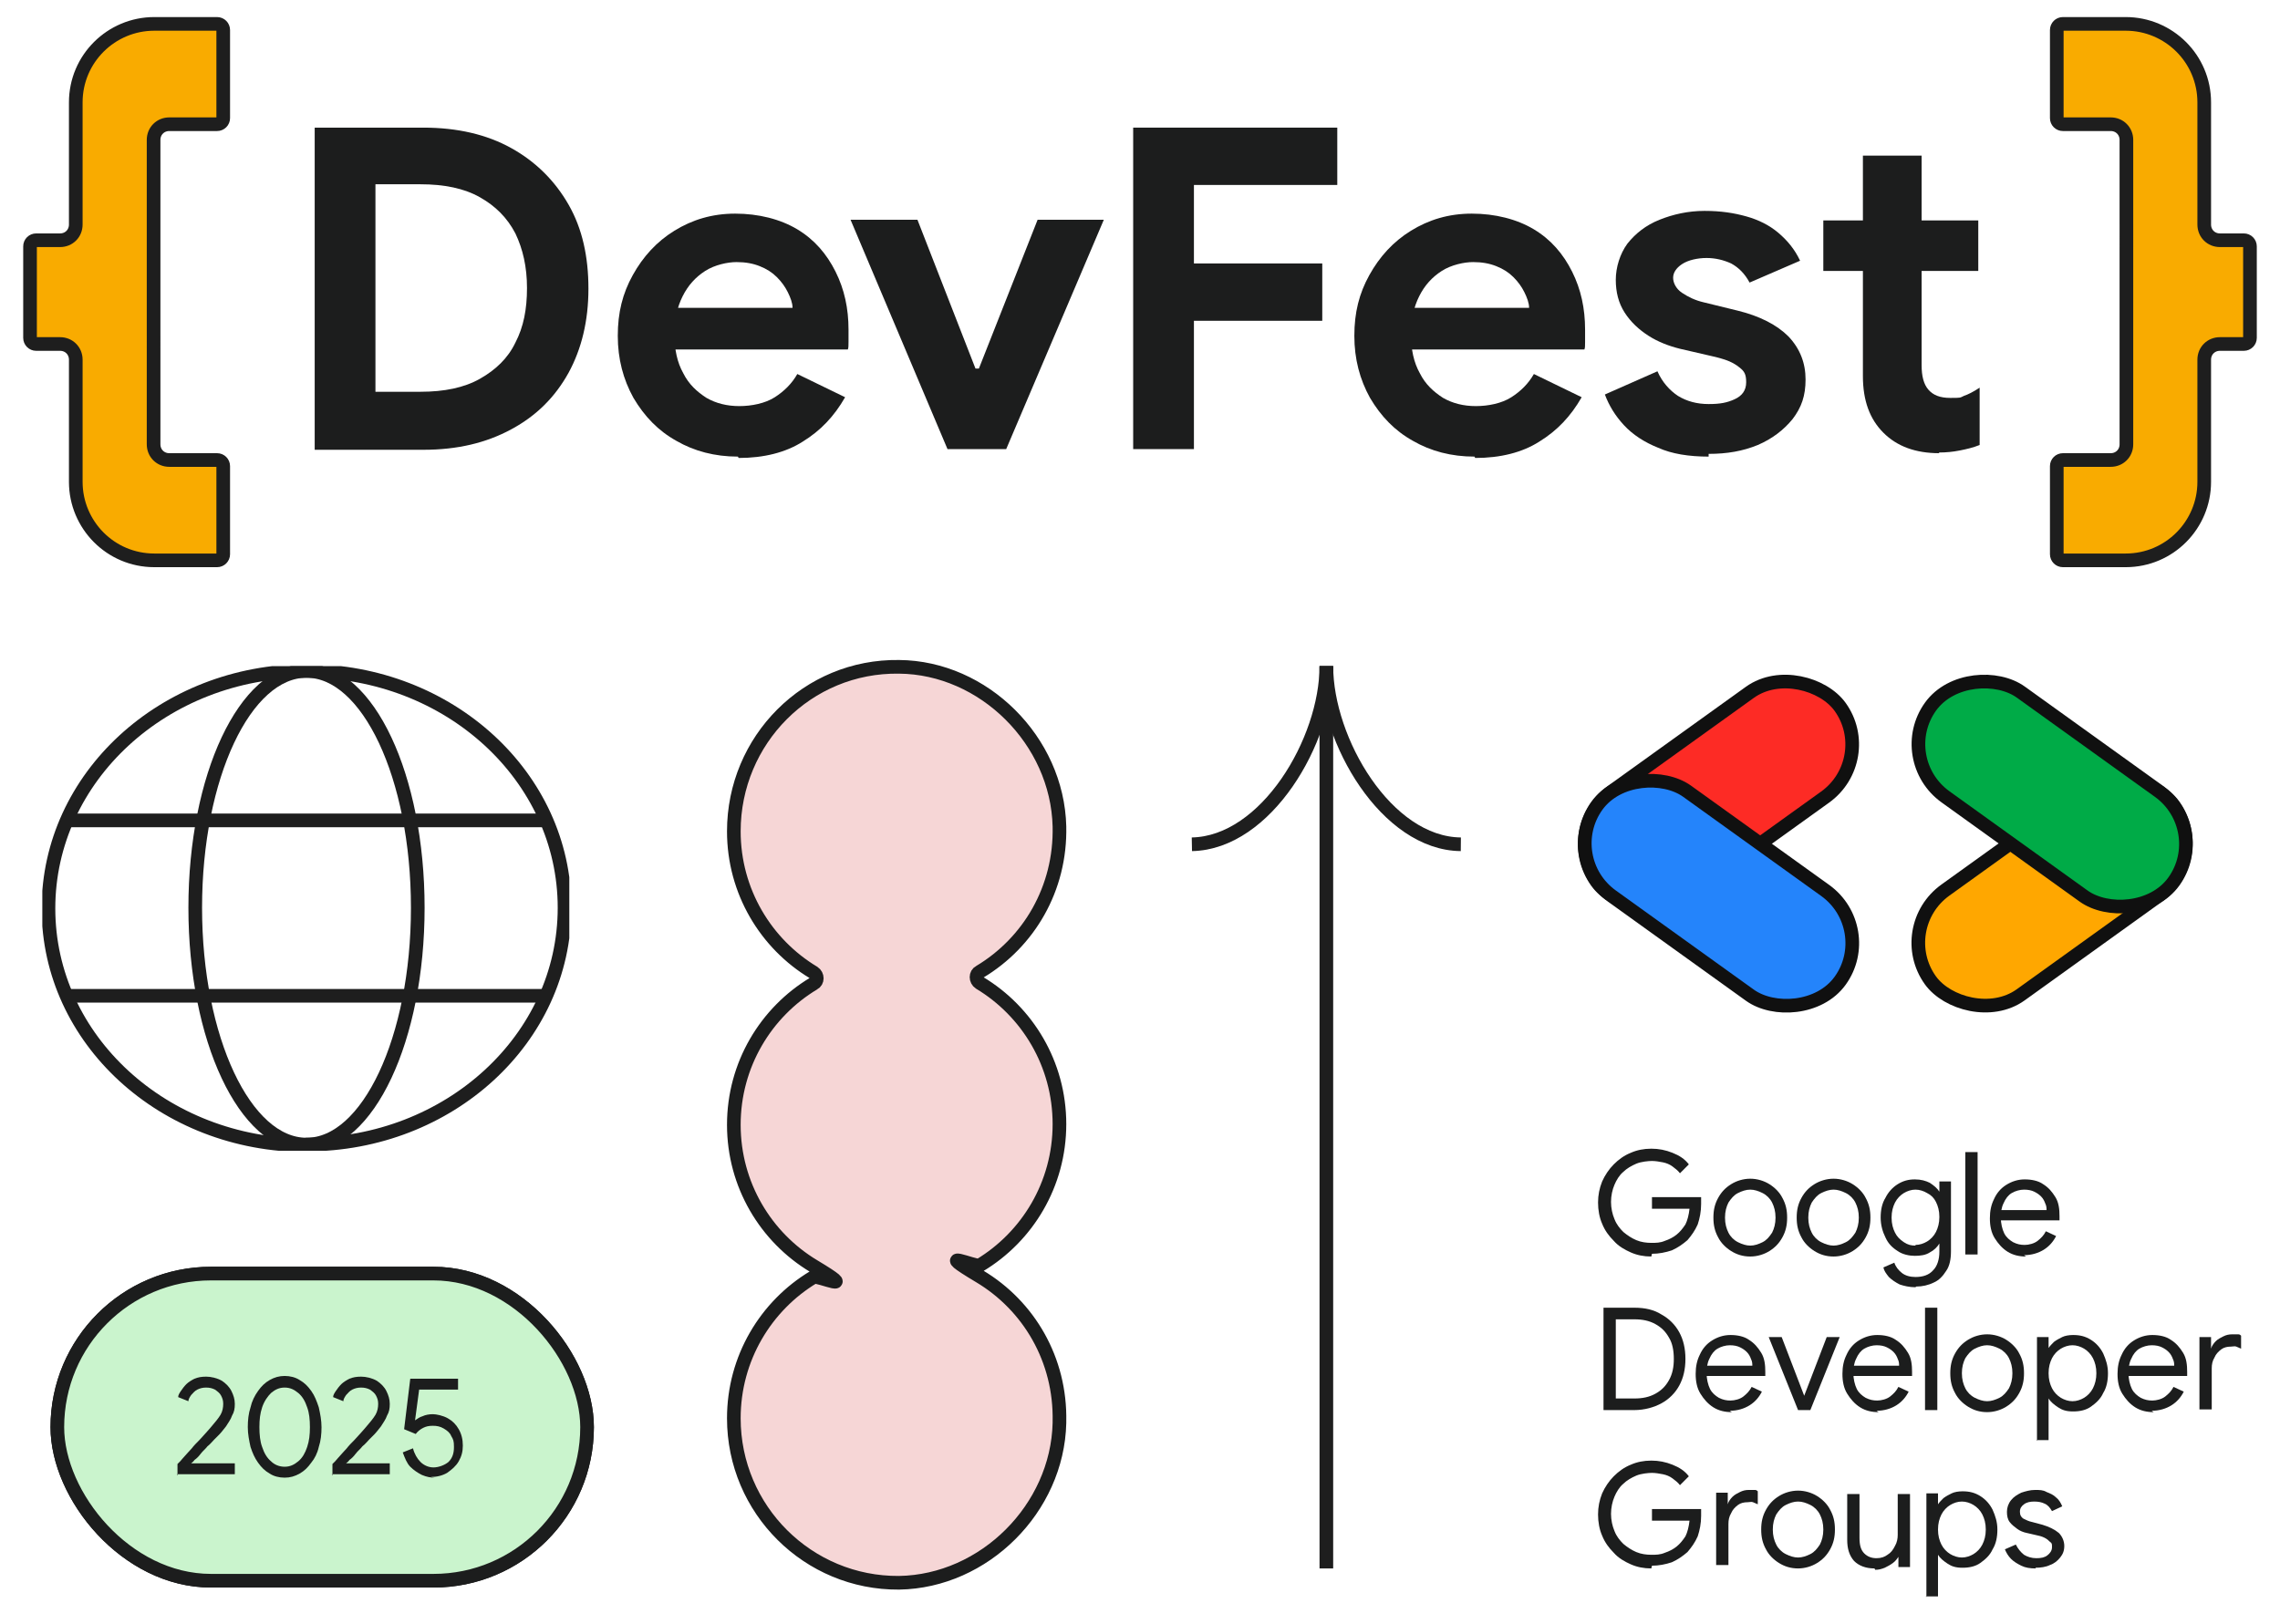 <?xml version="1.0" encoding="UTF-8"?>
<svg xmlns="http://www.w3.org/2000/svg" xmlns:xlink="http://www.w3.org/1999/xlink" version="1.1" viewBox="0 0 334 238">
  <defs>
    <style>
      .cls-1, .cls-2 {
        fill: none;
      }

      .cls-3 {
        fill: #caf4cd;
      }

      .cls-3, .cls-4, .cls-5, .cls-2, .cls-6, .cls-7, .cls-8, .cls-9, .cls-10 {
        stroke-width: 2px;
      }

      .cls-3, .cls-2 {
        stroke-linejoin: round;
      }

      .cls-3, .cls-7 {
        stroke: #1c1d1d;
      }

      .cls-4 {
        fill: #547ebc;
        stroke: #111;
      }

      .cls-4, .cls-5, .cls-6, .cls-7, .cls-8, .cls-9, .cls-10 {
        stroke-miterlimit: 10;
      }

      .cls-5 {
        fill: #f9ab00;
      }

      .cls-5, .cls-2 {
        stroke: #1e1e1e;
      }

      .cls-6 {
        fill: #00ab47;
      }

      .cls-6, .cls-8, .cls-9, .cls-10 {
        stroke: #101010;
      }

      .cls-7 {
        fill: #f6d6d6;
      }

      .cls-8 {
        fill: #2484fb;
      }

      .cls-11 {
        fill: #1c1d1d;
      }

      .cls-9 {
        fill: #ffa700;
      }

      .cls-10 {
        fill: #fd2b25;
      }

      .cls-12 {
        clip-path: url(#clippath);
      }
    </style>
    <clipPath id="clippath">
      <rect class="cls-1" x="6.2" y="97.6" width="77.2" height="71"/>
    </clipPath>
  </defs>
  <!-- Generator: Adobe Illustrator 28.7.1, SVG Export Plug-In . SVG Version: 1.2.0 Build 142)  -->
  <g>
    <g id="Layer_1">
      <g class="cls-12">
        <g>
          <path class="cls-2" d="M44.9,167.7c20.9,0,37.8-15.5,37.8-34.7s-16.9-34.7-37.8-34.7S7.1,113.9,7.1,133.1s16.9,34.7,37.8,34.7Z"/>
          <path class="cls-2" d="M44.9,167.7c9,0,16.3-15.5,16.3-34.7s-7.3-34.7-16.3-34.7-16.3,15.5-16.3,34.7,7.3,34.7,16.3,34.7Z"/>
          <path class="cls-2" d="M9.7,120.2h70.3"/>
          <path class="cls-2" d="M9.7,145.9h70.3"/>
        </g>
      </g>
      <g>
        <g>
          <rect class="cls-4" x="8.4" y="186.6" width="77.6" height="45" rx="22.5" ry="22.5"/>
          <rect class="cls-3" x="8.4" y="186.6" width="77.6" height="45" rx="22.5" ry="22.5"/>
        </g>
        <g>
          <path class="cls-11" d="M26,216.2v-1.7s.2-.2.4-.4c.2-.2.4-.5.7-.8.3-.3.6-.7,1-1.1.3-.4.7-.8,1.1-1.2.4-.4.7-.8,1-1.1.3-.3.5-.6.7-.8.6-.7,1.1-1.3,1.4-1.8.3-.5.4-1.1.4-1.6s-.1-.8-.3-1.2c-.2-.4-.5-.6-.9-.9-.4-.2-.8-.3-1.3-.3s-.9.1-1.3.3c-.4.2-.6.5-.9.8-.2.3-.4.6-.4.9l-1.5-.6c0-.3.2-.6.4-.9.2-.3.5-.7.8-1,.3-.3.8-.6,1.2-.8.5-.2,1-.3,1.7-.3s1.6.2,2.3.6c.6.4,1.1.9,1.4,1.5.3.6.5,1.2.5,1.9s-.1,1.2-.4,1.7c-.2.6-.6,1.1-.9,1.6-.4.5-.7.9-1,1.2-.2.2-.4.4-.7.7-.3.3-.6.7-1,1-.3.4-.7.7-1,1.1-.3.4-.6.7-.9.9-.2.3-.4.4-.5.5h6.4v1.6h-8.5Z"/>
          <path class="cls-11" d="M41.7,216.5c-.8,0-1.6-.2-2.2-.6-.7-.4-1.2-.9-1.7-1.6-.5-.7-.8-1.4-1.1-2.3-.2-.9-.4-1.9-.4-2.9s.1-2,.4-2.9c.2-.9.6-1.7,1.1-2.4.5-.7,1-1.2,1.7-1.6.7-.4,1.4-.6,2.2-.6s1.6.2,2.2.6c.7.4,1.2.9,1.7,1.6.5.7.8,1.5,1.1,2.4.2.9.4,1.9.4,2.9s-.1,2-.4,2.9c-.2.9-.6,1.7-1.1,2.3-.5.7-1,1.2-1.7,1.6-.7.4-1.4.6-2.2.6ZM41.7,214.9c.8,0,1.4-.3,2-.8.6-.5,1-1.2,1.3-2.1.3-.9.4-1.8.4-2.9s-.1-2.1-.4-2.9c-.3-.9-.7-1.6-1.3-2.1-.6-.5-1.2-.8-2-.8s-1.4.3-2,.8c-.5.5-1,1.2-1.3,2.1-.3.9-.4,1.8-.4,2.9s.1,2.1.4,2.9c.3.9.7,1.6,1.3,2.1.5.5,1.2.8,2,.8Z"/>
          <path class="cls-11" d="M48.7,216.2v-1.7s.2-.2.4-.4c.2-.2.4-.5.7-.8.3-.3.6-.7,1-1.1.3-.4.7-.8,1.1-1.2.4-.4.7-.8,1-1.1.3-.3.5-.6.7-.8.6-.7,1.1-1.3,1.4-1.8.3-.5.4-1.1.4-1.6s-.1-.8-.3-1.2c-.2-.4-.5-.6-.9-.9-.4-.2-.8-.3-1.3-.3s-.9.1-1.3.3c-.4.2-.6.5-.9.8-.2.3-.4.6-.4.9l-1.5-.6c0-.3.2-.6.4-.9.2-.3.5-.7.8-1,.3-.3.8-.6,1.2-.8.5-.2,1-.3,1.7-.3s1.6.2,2.3.6c.6.4,1.1.9,1.4,1.5.3.6.5,1.2.5,1.9s-.1,1.2-.4,1.7c-.2.6-.6,1.1-.9,1.6-.4.5-.7.9-1,1.2-.2.2-.4.4-.7.7-.3.3-.6.7-1,1-.3.4-.7.7-1,1.1-.3.4-.6.7-.9.9-.2.3-.4.4-.5.5h6.4v1.6h-8.5Z"/>
          <path class="cls-11" d="M63.7,216.5c-.6,0-1.2-.1-1.9-.4-.6-.3-1.2-.7-1.7-1.2s-.8-1.3-1.1-2.1l1.5-.6c.2.8.6,1.5,1.1,2,.5.5,1.2.8,1.9.8s1.6-.3,2.2-.8c.6-.6.8-1.3.8-2.2s-.1-1.1-.4-1.6c-.2-.5-.6-.8-1.1-1.1-.5-.3-1-.4-1.6-.4s-1,.1-1.4.3c-.4.2-.8.5-1.1.9l-1.7-.7.9-7.4h7v1.6h-5.7l-.6,4.5h0c.3-.2.7-.5,1.1-.6.4-.2,1-.3,1.5-.3s1.5.2,2.2.6c.7.4,1.2.9,1.6,1.6.4.7.6,1.5.6,2.4s-.2,1.6-.6,2.3c-.4.7-1,1.2-1.7,1.7-.7.4-1.5.6-2.4.6Z"/>
        </g>
      </g>
      <g>
        <g>
          <rect class="cls-10" x="229.8" y="106.9" width="43.9" height="18.9" rx="9.5" ry="9.5" transform="translate(-20.6 168.8) rotate(-35.7)"/>
          <rect class="cls-8" x="242.3" y="109" width="18.9" height="43.9" rx="9.5" ry="9.5" transform="translate(-1.5 258.9) rotate(-54.3)"/>
          <rect class="cls-9" x="278.7" y="121.4" width="43.9" height="18.9" rx="9.5" ry="9.5" transform="translate(-19.9 200) rotate(-35.7)"/>
          <rect class="cls-6" x="291.2" y="94.4" width="18.9" height="43.9" rx="9.5" ry="9.5" transform="translate(30.7 292.6) rotate(-54.3)"/>
        </g>
        <g>
          <path class="cls-11" d="M241.9,184.1c-1.1,0-2.1-.2-3-.6-.9-.4-1.8-.9-2.5-1.7-.7-.7-1.3-1.5-1.7-2.5-.4-.9-.6-2-.6-3.1s.2-2.1.6-3.1c.4-.9,1-1.8,1.7-2.5.7-.7,1.5-1.3,2.5-1.7.9-.4,1.9-.6,3-.6s2.1.2,3.1.6,1.8.9,2.4,1.7l-1.3,1.3c-.3-.4-.7-.7-1.1-1-.4-.3-.9-.5-1.4-.6-.5-.1-1.1-.2-1.6-.2s-1.6.1-2.3.4c-.7.3-1.4.7-1.9,1.2-.6.5-1,1.2-1.3,1.9s-.5,1.6-.5,2.5.2,1.8.5,2.5c.3.8.8,1.4,1.3,1.9.6.5,1.2.9,1.9,1.2s1.5.4,2.2.4,1.3,0,2-.3c.6-.2,1.2-.5,1.7-.9s.9-.9,1.3-1.5c.3-.6.5-1.4.6-2.3h-5.5v-1.7h7.2c0,.2,0,.4,0,.5s0,.3,0,.5h0c0,1.1-.2,2.1-.5,3-.4.9-.9,1.6-1.5,2.3-.7.6-1.4,1.1-2.3,1.5-.9.3-1.9.5-2.9.5Z"/>
          <path class="cls-11" d="M256.4,184.1c-1.1,0-2-.3-2.8-.8s-1.5-1.2-1.9-2c-.5-.9-.7-1.8-.7-2.9s.2-2,.7-2.9c.5-.9,1.1-1.5,1.9-2s1.8-.8,2.8-.8,2,.3,2.8.8,1.5,1.2,1.9,2c.5.9.7,1.8.7,2.9s-.2,2-.7,2.9c-.5.9-1.1,1.5-1.9,2s-1.8.8-2.8.8ZM256.4,182.5c.6,0,1.2-.2,1.8-.5.6-.3,1-.8,1.4-1.4.3-.6.5-1.3.5-2.2s-.2-1.6-.5-2.2c-.3-.6-.8-1.1-1.4-1.4s-1.2-.5-1.8-.5-1.2.2-1.8.5-1,.8-1.4,1.4c-.3.6-.5,1.3-.5,2.2s.2,1.6.5,2.2c.3.6.8,1.1,1.4,1.4.6.3,1.2.5,1.8.5Z"/>
          <path class="cls-11" d="M268.6,184.1c-1.1,0-2-.3-2.8-.8s-1.5-1.2-1.9-2c-.5-.9-.7-1.8-.7-2.9s.2-2,.7-2.9c.5-.9,1.1-1.5,1.9-2s1.8-.8,2.8-.8,2,.3,2.8.8,1.5,1.2,1.9,2c.5.9.7,1.8.7,2.9s-.2,2-.7,2.9c-.5.9-1.1,1.5-1.9,2s-1.8.8-2.8.8ZM268.6,182.5c.6,0,1.2-.2,1.8-.5.6-.3,1-.8,1.4-1.4.3-.6.5-1.3.5-2.2s-.2-1.6-.5-2.2c-.3-.6-.8-1.1-1.4-1.4s-1.2-.5-1.8-.5-1.2.2-1.8.5-1,.8-1.4,1.4c-.3.6-.5,1.3-.5,2.2s.2,1.6.5,2.2c.3.6.8,1.1,1.4,1.4.6.3,1.2.5,1.8.5Z"/>
          <path class="cls-11" d="M280.6,188.6c-.9,0-1.7-.2-2.3-.4-.6-.3-1.2-.7-1.6-1.1-.4-.5-.7-.9-.8-1.4l1.6-.7c.2.6.6,1.1,1.1,1.5s1.2.6,2,.6c1.1,0,2-.3,2.6-1,.6-.6.9-1.6.9-2.7v-1.2h0c-.3.5-.8,1-1.4,1.3-.6.4-1.4.5-2.2.5s-1.8-.2-2.5-.7c-.8-.5-1.4-1.1-1.8-2-.4-.8-.7-1.8-.7-2.9s.2-2.1.7-2.9c.4-.8,1-1.5,1.8-2,.8-.5,1.6-.7,2.5-.7s1.6.2,2.2.5c.6.4,1.1.8,1.4,1.3h0v-1.5h1.7v10.2c0,1.2-.2,2.2-.7,2.9-.5.8-1.1,1.4-1.8,1.7-.8.4-1.7.6-2.6.6ZM280.6,182.4c.6,0,1.2-.2,1.7-.5.5-.3,1-.8,1.3-1.4.3-.6.5-1.3.5-2.2s-.2-1.6-.5-2.2c-.3-.6-.7-1-1.3-1.3-.5-.3-1.1-.5-1.7-.5s-1.2.2-1.7.5-1,.8-1.3,1.4c-.3.6-.5,1.3-.5,2.2s.2,1.6.5,2.2c.3.6.7,1,1.3,1.4s1.1.5,1.7.5Z"/>
          <path class="cls-11" d="M287.9,183.8v-15h1.8v15h-1.8Z"/>
          <path class="cls-11" d="M296.8,184.1c-1,0-1.9-.2-2.7-.7-.8-.5-1.4-1.2-1.9-2-.5-.8-.7-1.8-.7-2.9s.2-2,.6-2.8c.4-.9,1-1.6,1.8-2.1.8-.5,1.7-.8,2.7-.8s2,.2,2.7.7c.8.5,1.3,1.1,1.8,1.9s.6,1.8.6,2.8,0,.2,0,.3c0,0,0,.2,0,.3h-9.2v-1.5h7.3c0-.3,0-.6-.2-1-.1-.3-.3-.7-.6-1-.3-.3-.6-.5-1-.7s-.9-.3-1.5-.3-1.3.2-1.8.5-.9.8-1.2,1.5c-.3.6-.4,1.3-.4,2.1s.2,1.7.5,2.3c.3.6.8,1,1.3,1.3.6.3,1.1.4,1.7.4s1.4-.2,1.9-.6c.5-.4.9-.8,1.2-1.4l1.5.7c-.4.8-1,1.5-1.8,2-.8.5-1.8.8-2.9.8Z"/>
          <path class="cls-11" d="M234.9,206.6v-15h4.5c1.6,0,2.9.3,4,1,1.1.6,2,1.5,2.6,2.6.6,1.1.9,2.4.9,3.9s-.3,2.8-.9,3.9c-.6,1.1-1.5,2-2.6,2.6-1.1.6-2.5,1-4,1h-4.5ZM236.7,204.9h2.7c1.2,0,2.2-.2,3.1-.7.9-.5,1.5-1.1,2-2,.5-.9.7-1.9.7-3.1s-.2-2.3-.7-3.1c-.5-.9-1.1-1.5-2-2-.9-.5-1.9-.7-3.1-.7h-2.7v11.6Z"/>
          <path class="cls-11" d="M253.7,206.9c-1,0-1.9-.2-2.7-.7-.8-.5-1.4-1.2-1.9-2-.5-.8-.7-1.8-.7-2.9s.2-2,.6-2.8c.4-.9,1-1.6,1.8-2.1.8-.5,1.7-.8,2.7-.8s2,.2,2.7.7c.8.5,1.3,1.1,1.8,1.9s.6,1.8.6,2.8,0,.2,0,.3c0,0,0,.2,0,.3h-9.2v-1.5h7.3c0-.3,0-.6-.2-1-.1-.3-.3-.7-.6-1-.3-.3-.6-.5-1-.7s-.9-.3-1.5-.3-1.3.2-1.8.5-.9.8-1.2,1.5c-.3.6-.4,1.3-.4,2.1s.2,1.7.5,2.3c.3.6.8,1,1.3,1.3.6.3,1.1.4,1.7.4s1.4-.2,1.9-.6c.5-.4.9-.8,1.2-1.4l1.5.7c-.4.8-1,1.5-1.8,2-.8.5-1.8.8-2.9.8Z"/>
          <path class="cls-11" d="M263.4,206.6l-4.3-10.7h1.9l3.3,8.6h0l3.3-8.6h1.9l-4.3,10.7h-1.8Z"/>
          <path class="cls-11" d="M275.2,206.9c-1,0-1.9-.2-2.7-.7-.8-.5-1.4-1.2-1.9-2-.5-.8-.7-1.8-.7-2.9s.2-2,.6-2.8c.4-.9,1-1.6,1.8-2.1.8-.5,1.7-.8,2.7-.8s2,.2,2.7.7c.8.5,1.3,1.1,1.8,1.9s.6,1.8.6,2.8,0,.2,0,.3c0,0,0,.2,0,.3h-9.2v-1.5h7.3c0-.3,0-.6-.2-1-.1-.3-.3-.7-.6-1-.3-.3-.6-.5-1-.7s-.9-.3-1.5-.3-1.3.2-1.8.5-.9.8-1.2,1.5c-.3.6-.4,1.3-.4,2.1s.2,1.7.5,2.3c.3.6.8,1,1.3,1.3.6.3,1.1.4,1.7.4s1.4-.2,1.9-.6c.5-.4.9-.8,1.2-1.4l1.5.7c-.4.8-1,1.5-1.8,2-.8.5-1.8.8-2.9.8Z"/>
          <path class="cls-11" d="M282,206.6v-15h1.8v15h-1.8Z"/>
          <path class="cls-11" d="M291.1,206.9c-1.1,0-2-.3-2.8-.8s-1.5-1.2-1.9-2c-.5-.9-.7-1.8-.7-2.9s.2-2,.7-2.9c.5-.9,1.1-1.5,1.9-2s1.8-.8,2.8-.8,2,.3,2.8.8,1.5,1.2,1.9,2c.5.9.7,1.8.7,2.9s-.2,2-.7,2.9c-.5.9-1.1,1.5-1.9,2s-1.8.8-2.8.8ZM291.1,205.3c.6,0,1.2-.2,1.8-.5.6-.3,1-.8,1.4-1.4.3-.6.5-1.3.5-2.2s-.2-1.6-.5-2.2c-.3-.6-.8-1.1-1.4-1.4s-1.2-.5-1.8-.5-1.2.2-1.8.5-1,.8-1.4,1.4c-.3.6-.5,1.3-.5,2.2s.2,1.6.5,2.2c.3.6.8,1.1,1.4,1.4.6.3,1.2.5,1.8.5Z"/>
          <path class="cls-11" d="M298.4,211.1v-15.2h1.7v1.6h0c.2-.3.5-.6.8-.9.4-.3.8-.5,1.2-.7s1-.3,1.6-.3c1,0,1.8.2,2.6.7.8.5,1.4,1.2,1.8,2,.4.9.7,1.8.7,2.9s-.2,2.1-.7,2.9c-.4.9-1.1,1.5-1.8,2s-1.6.7-2.6.7-1.6-.2-2.2-.6-1.1-.8-1.4-1.3h0v1.5c0,0,0,4.6,0,4.6h-1.8ZM303.6,205.3c.6,0,1.2-.2,1.7-.5.5-.3,1-.8,1.3-1.4s.5-1.3.5-2.2-.2-1.6-.5-2.2c-.3-.6-.8-1.1-1.3-1.4-.5-.3-1.1-.5-1.7-.5s-1.2.2-1.7.5c-.5.3-1,.8-1.3,1.4-.3.6-.5,1.3-.5,2.2s.2,1.6.5,2.2c.3.6.8,1.1,1.3,1.4.5.3,1.1.5,1.7.5Z"/>
          <path class="cls-11" d="M315.5,206.9c-1,0-1.9-.2-2.7-.7-.8-.5-1.4-1.2-1.9-2-.5-.8-.7-1.8-.7-2.9s.2-2,.6-2.8c.4-.9,1-1.6,1.8-2.1.8-.5,1.7-.8,2.7-.8s2,.2,2.7.7c.8.5,1.3,1.1,1.8,1.9s.6,1.8.6,2.8,0,.2,0,.3c0,0,0,.2,0,.3h-9.2v-1.5h7.3c0-.3,0-.6-.2-1-.1-.3-.3-.7-.6-1-.3-.3-.6-.5-1-.7s-.9-.3-1.5-.3-1.3.2-1.8.5-.9.8-1.2,1.5c-.3.6-.4,1.3-.4,2.1s.2,1.7.5,2.3c.3.6.8,1,1.3,1.3.6.3,1.1.4,1.7.4s1.4-.2,1.9-.6c.5-.4.9-.8,1.2-1.4l1.5.7c-.4.8-1,1.5-1.8,2-.8.5-1.8.8-2.9.8Z"/>
          <path class="cls-11" d="M322.2,206.6v-10.7h1.7v1.7h0c.1-.4.4-.8.7-1.1.3-.3.7-.5,1.1-.7s.8-.3,1.3-.3.6,0,.8,0c.2,0,.3,0,.5.2v1.9c-.2-.1-.5-.2-.7-.3s-.5,0-.8,0c-.5,0-1,.1-1.4.4-.4.3-.8.7-1,1.2-.3.5-.4,1-.4,1.6v6h-1.8Z"/>
          <path class="cls-11" d="M241.9,229.8c-1.1,0-2.1-.2-3-.6-.9-.4-1.8-.9-2.5-1.7-.7-.7-1.3-1.5-1.7-2.5-.4-.9-.6-2-.6-3.1s.2-2.1.6-3.1c.4-.9,1-1.8,1.7-2.5.7-.7,1.5-1.3,2.5-1.7.9-.4,1.9-.6,3-.6s2.1.2,3.1.6,1.8.9,2.4,1.7l-1.3,1.3c-.3-.4-.7-.7-1.1-1-.4-.3-.9-.5-1.4-.6-.5-.1-1.1-.2-1.6-.2s-1.6.1-2.3.4c-.7.3-1.4.7-1.9,1.2-.6.5-1,1.2-1.3,1.9s-.5,1.6-.5,2.5.2,1.8.5,2.5c.3.8.8,1.4,1.3,1.9.6.5,1.2.9,1.9,1.2s1.5.4,2.2.4,1.3,0,2-.3c.6-.2,1.2-.5,1.7-.9s.9-.9,1.3-1.5c.3-.6.5-1.4.6-2.3h-5.5v-1.7h7.2c0,.2,0,.4,0,.5s0,.3,0,.5h0c0,1.1-.2,2.1-.5,3-.4.9-.9,1.6-1.5,2.3-.7.6-1.4,1.1-2.3,1.5-.9.3-1.9.5-2.9.5Z"/>
          <path class="cls-11" d="M251.4,229.4v-10.7h1.7v1.7h0c.1-.4.4-.8.7-1.1.3-.3.7-.5,1.1-.7s.8-.3,1.3-.3.6,0,.8,0c.2,0,.3,0,.5.2v1.9c-.2-.1-.5-.2-.7-.3s-.5,0-.8,0c-.5,0-1,.1-1.4.4-.4.3-.8.7-1,1.2-.3.5-.4,1-.4,1.6v6h-1.8Z"/>
          <path class="cls-11" d="M263.4,229.8c-1.1,0-2-.3-2.8-.8s-1.5-1.2-1.9-2c-.5-.9-.7-1.8-.7-2.9s.2-2,.7-2.9c.5-.9,1.1-1.5,1.9-2s1.8-.8,2.8-.8,2,.3,2.8.8,1.5,1.2,1.9,2c.5.9.7,1.8.7,2.9s-.2,2-.7,2.9c-.5.9-1.1,1.5-1.9,2s-1.8.8-2.8.8ZM263.4,228.2c.6,0,1.2-.2,1.8-.5.6-.3,1-.8,1.4-1.4.3-.6.5-1.3.5-2.2s-.2-1.6-.5-2.2c-.3-.6-.8-1.1-1.4-1.4s-1.2-.5-1.8-.5-1.2.2-1.8.5-1,.8-1.4,1.4c-.3.6-.5,1.3-.5,2.2s.2,1.6.5,2.2c.3.6.8,1.1,1.4,1.4.6.3,1.2.5,1.8.5Z"/>
          <path class="cls-11" d="M274.6,229.8c-1.3,0-2.3-.4-3-1.1-.7-.8-1-1.8-1-3.1v-6.7h1.8v6.4c0,1.1.2,1.8.7,2.3.5.5,1.1.7,1.8.7s1.2-.2,1.6-.5c.5-.3.8-.7,1.1-1.3.3-.5.4-1.1.4-1.6v-6h1.8v10.7h-1.7v-1.5h0c-.2.3-.4.6-.8.9-.4.3-.8.5-1.2.7-.5.2-.9.3-1.4.3Z"/>
          <path class="cls-11" d="M282.2,234v-15.2h1.7v1.6h0c.2-.3.5-.6.8-.9.4-.3.8-.5,1.2-.7s1-.3,1.6-.3c1,0,1.8.2,2.6.7.8.5,1.4,1.2,1.8,2,.4.9.7,1.8.7,2.9s-.2,2.1-.7,2.9c-.4.9-1.1,1.5-1.8,2s-1.6.7-2.6.7-1.6-.2-2.2-.6-1.1-.8-1.4-1.3h0v1.5c0,0,0,4.6,0,4.6h-1.8ZM287.4,228.2c.6,0,1.2-.2,1.7-.5.5-.3,1-.8,1.3-1.4s.5-1.3.5-2.2-.2-1.6-.5-2.2c-.3-.6-.8-1.1-1.3-1.4-.5-.3-1.1-.5-1.7-.5s-1.2.2-1.7.5c-.5.3-1,.8-1.3,1.4-.3.6-.5,1.3-.5,2.2s.2,1.6.5,2.2c.3.6.8,1.1,1.3,1.4.5.3,1.1.5,1.7.5Z"/>
          <path class="cls-11" d="M298.2,229.8c-.8,0-1.5-.1-2.1-.4-.6-.3-1.1-.6-1.5-1-.4-.4-.7-.9-.9-1.4l1.6-.7c.3.6.7,1.1,1.2,1.5.5.3,1.1.5,1.8.5s1.2-.1,1.6-.4c.4-.3.7-.7.7-1.2s0-.6-.3-.8c-.2-.2-.4-.4-.8-.6s-.8-.3-1.3-.4l-1.3-.3c-.5-.1-1-.3-1.4-.6-.4-.3-.8-.6-1.1-1s-.4-.9-.4-1.5.2-1.2.6-1.7c.4-.5.9-.8,1.5-1.1.6-.2,1.3-.4,2-.4s1.2,0,1.7.3c.5.2,1,.4,1.4.8.4.3.7.8.9,1.3l-1.5.7c-.3-.5-.6-.9-1.1-1.1-.4-.2-.9-.3-1.5-.3s-1.1.1-1.5.4-.6.6-.6,1.1.2.8.5,1c.4.2.8.4,1.3.5l1.5.4c1,.3,1.8.7,2.4,1.2.5.5.8,1.2.8,1.9s-.2,1.2-.6,1.7-.9.9-1.5,1.1c-.6.3-1.4.4-2.1.4Z"/>
        </g>
      </g>
      <path class="cls-7" d="M155.2,208.3c.2-9.1-4.5-17-11.7-21.3s-.6-1.3,0-1.6c7-4.2,11.7-11.9,11.7-20.7,0-8.8-4.7-16.5-11.7-20.7-.6-.4-.6-1.3,0-1.6,7.2-4.3,11.9-12.2,11.7-21.3-.3-12.6-11.1-23.3-23.5-23.4-13.4-.2-24.2,10.7-24.2,24.1,0,8.8,4.7,16.5,11.7,20.7.6.4.6,1.3,0,1.6-7,4.2-11.7,11.9-11.7,20.7,0,8.8,4.7,16.5,11.7,20.7s.6,1.3,0,1.6c-7,4.2-11.7,11.9-11.7,20.7,0,13.4,10.9,24.2,24.2,24.1,12.5-.2,23.2-10.9,23.5-23.4Z"/>
      <g id="no_location">
        <g>
          <path class="cls-5" d="M5.3,50.4h3.5c1.3,0,2.3,1,2.3,2.3v17.9c0,6.3,5.1,11.5,11.5,11.5h9.2c.5,0,.9-.4.9-.9v-12.9c0-.5-.4-.9-.9-.9h-7c-1.3,0-2.3-1-2.3-2.3V20.5c0-1.3,1-2.3,2.3-2.3h7c.5,0,.9-.4.9-.9V4.4c0-.5-.4-.9-.9-.9h-9.2c-6.3,0-11.5,5.1-11.5,11.5v17.9c0,1.3-1,2.3-2.3,2.3h-3.5c-.5,0-.9.4-.9.9v13.4c0,.5.4.9.9.9Z"/>
          <path class="cls-5" d="M328.7,50.4h-3.5c-1.3,0-2.3,1-2.3,2.3v17.9c0,6.3-5.1,11.5-11.5,11.5h-9.2c-.5,0-.9-.4-.9-.9v-12.9c0-.5.4-.9.9-.9h7c1.3,0,2.3-1,2.3-2.3V20.5c0-1.3-1-2.3-2.3-2.3h-7c-.5,0-.9-.4-.9-.9V4.4c0-.5.4-.9.9-.9h9.2c6.3,0,11.5,5.1,11.5,11.5v17.9c0,1.3,1,2.3,2.3,2.3h3.5c.5,0,.9.4.9.9v13.4c0,.5-.4.9-.9.9Z"/>
        </g>
        <g>
          <path class="cls-11" d="M46.1,65.8V18.7h15.9c5,0,9.3,1,12.9,3,3.6,2,6.4,4.8,8.4,8.3,2,3.5,2.9,7.6,2.9,12.3s-1,8.8-2.9,12.3c-2,3.6-4.7,6.3-8.4,8.3s-7.9,3-12.9,3h-15.9ZM55,57.4h6.6c3.5,0,6.4-.6,8.7-1.9,2.3-1.3,4.1-3,5.2-5.3,1.2-2.3,1.7-4.9,1.7-8s-.6-5.7-1.7-8c-1.2-2.3-2.9-4-5.2-5.3-2.3-1.3-5.2-1.9-8.7-1.9h-6.6v30.3Z"/>
          <path class="cls-11" d="M108.1,66.9c-3.4,0-6.4-.8-9-2.3-2.7-1.5-4.7-3.6-6.3-6.3-1.5-2.7-2.3-5.7-2.3-9.1s.7-6.2,2.2-8.9c1.5-2.7,3.5-4.9,6.1-6.5,2.6-1.6,5.5-2.5,8.9-2.5s6.6.8,9.1,2.3c2.5,1.5,4.3,3.6,5.6,6.2,1.3,2.6,1.9,5.4,1.9,8.5s0,1.3,0,1.8c0,.5,0,.9-.1,1.1h-28.8v-6.1h20.7c0-.7-.3-1.5-.7-2.3-.4-.8-.9-1.5-1.6-2.2-.7-.7-1.5-1.2-2.5-1.6-1-.4-2.1-.6-3.4-.6s-3.2.4-4.6,1.3c-1.4.9-2.5,2.1-3.3,3.7-.8,1.6-1.2,3.4-1.2,5.6s.4,4.1,1.3,5.7c.8,1.6,2,2.7,3.4,3.6,1.4.8,3,1.2,4.8,1.2s3.8-.4,5.2-1.3c1.4-.9,2.5-2,3.3-3.4l7,3.4c-1.6,2.8-3.6,4.9-6.2,6.5-2.5,1.6-5.7,2.4-9.4,2.4Z"/>
          <path class="cls-11" d="M138.8,65.8l-14.2-33.6h9.8l8.5,21.8h.5l8.6-21.8h9.7l-14.3,33.6h-8.6Z"/>
          <path class="cls-11" d="M166,65.8V18.7h29.9v8.4h-21v38.7h-8.9ZM170.9,47v-8.4h22.8v8.4h-22.8Z"/>
          <path class="cls-11" d="M216,66.9c-3.4,0-6.4-.8-9-2.3-2.7-1.5-4.7-3.6-6.3-6.3-1.5-2.7-2.3-5.7-2.3-9.1s.7-6.2,2.2-8.9c1.5-2.7,3.5-4.9,6.1-6.5,2.6-1.6,5.5-2.5,8.9-2.5s6.6.8,9.1,2.3c2.5,1.5,4.3,3.6,5.6,6.2,1.3,2.6,1.9,5.4,1.9,8.5s0,1.3,0,1.8c0,.5,0,.9-.1,1.1h-28.8v-6.1h20.7c0-.7-.3-1.5-.7-2.3-.4-.8-.9-1.5-1.6-2.2-.7-.7-1.5-1.2-2.5-1.6-1-.4-2.1-.6-3.4-.6s-3.2.4-4.6,1.3c-1.4.9-2.5,2.1-3.3,3.7-.8,1.6-1.2,3.4-1.2,5.6s.4,4.1,1.3,5.7c.8,1.6,2,2.7,3.4,3.6,1.4.8,3,1.2,4.8,1.2s3.8-.4,5.2-1.3c1.4-.9,2.5-2,3.3-3.4l7,3.4c-1.6,2.8-3.6,4.9-6.2,6.5-2.5,1.6-5.7,2.4-9.4,2.4Z"/>
          <path class="cls-11" d="M250.3,66.9c-2.9,0-5.4-.4-7.4-1.3-2-.8-3.7-1.9-5-3.3-1.3-1.4-2.2-2.9-2.8-4.5l7.7-3.4c.7,1.6,1.8,2.8,3,3.6,1.3.8,2.8,1.2,4.5,1.2s2.7-.2,3.8-.7c1.1-.5,1.7-1.3,1.7-2.5s-.3-1.6-.9-2.1c-.6-.5-1.3-.9-2.2-1.2-.9-.3-1.8-.5-2.7-.7l-3.9-.9c-1.6-.4-3.2-1-4.6-1.9-1.4-.9-2.6-2-3.5-3.4-.9-1.4-1.3-3-1.3-4.8s.6-3.8,1.7-5.3c1.2-1.5,2.7-2.7,4.7-3.5,2-.8,4.2-1.3,6.6-1.3s4.3.3,6.1.8c1.8.5,3.4,1.3,4.7,2.4,1.3,1.1,2.4,2.4,3.2,4.1l-7.4,3.2c-.7-1.3-1.6-2.2-2.7-2.8-1.1-.5-2.3-.8-3.6-.8s-2.7.3-3.6.9c-.9.6-1.3,1.3-1.3,2s.4,1.6,1.3,2.2c.9.6,1.9,1.1,3.2,1.4l4.9,1.2c3.3.8,5.8,2.1,7.5,3.8,1.7,1.8,2.5,3.9,2.5,6.3s-.6,4.1-1.9,5.8c-1.3,1.6-3,2.9-5.1,3.8-2.2.9-4.5,1.3-7.2,1.3Z"/>
          <path class="cls-11" d="M267.1,39.7v-7.4h6.2v7.4h-6.2ZM284.1,66.4c-3.5,0-6.2-1-8.2-3-2-2-3-4.7-3-8.3V22.8h8.6v30.7c0,1.6.3,2.8,1,3.6.7.8,1.7,1.2,3.2,1.2s1.4,0,2-.3c.6-.2,1.4-.6,2.3-1.2v8.4c-1,.4-1.9.6-2.9.8-1,.2-2,.3-3.1.3ZM281.2,39.7v-7.4h8.6v7.4h-8.6Z"/>
        </g>
      </g>
      <g>
        <line class="cls-2" x1="194.3" y1="229.8" x2="194.3" y2="97.6"/>
        <path class="cls-2" d="M194.3,97.6c0,10.9-8.8,25.9-19.7,26.1"/>
        <path class="cls-2" d="M194.3,97.6c0,10.9,8.8,26,19.7,26.1"/>
      </g>
    </g>
  </g>
</svg>